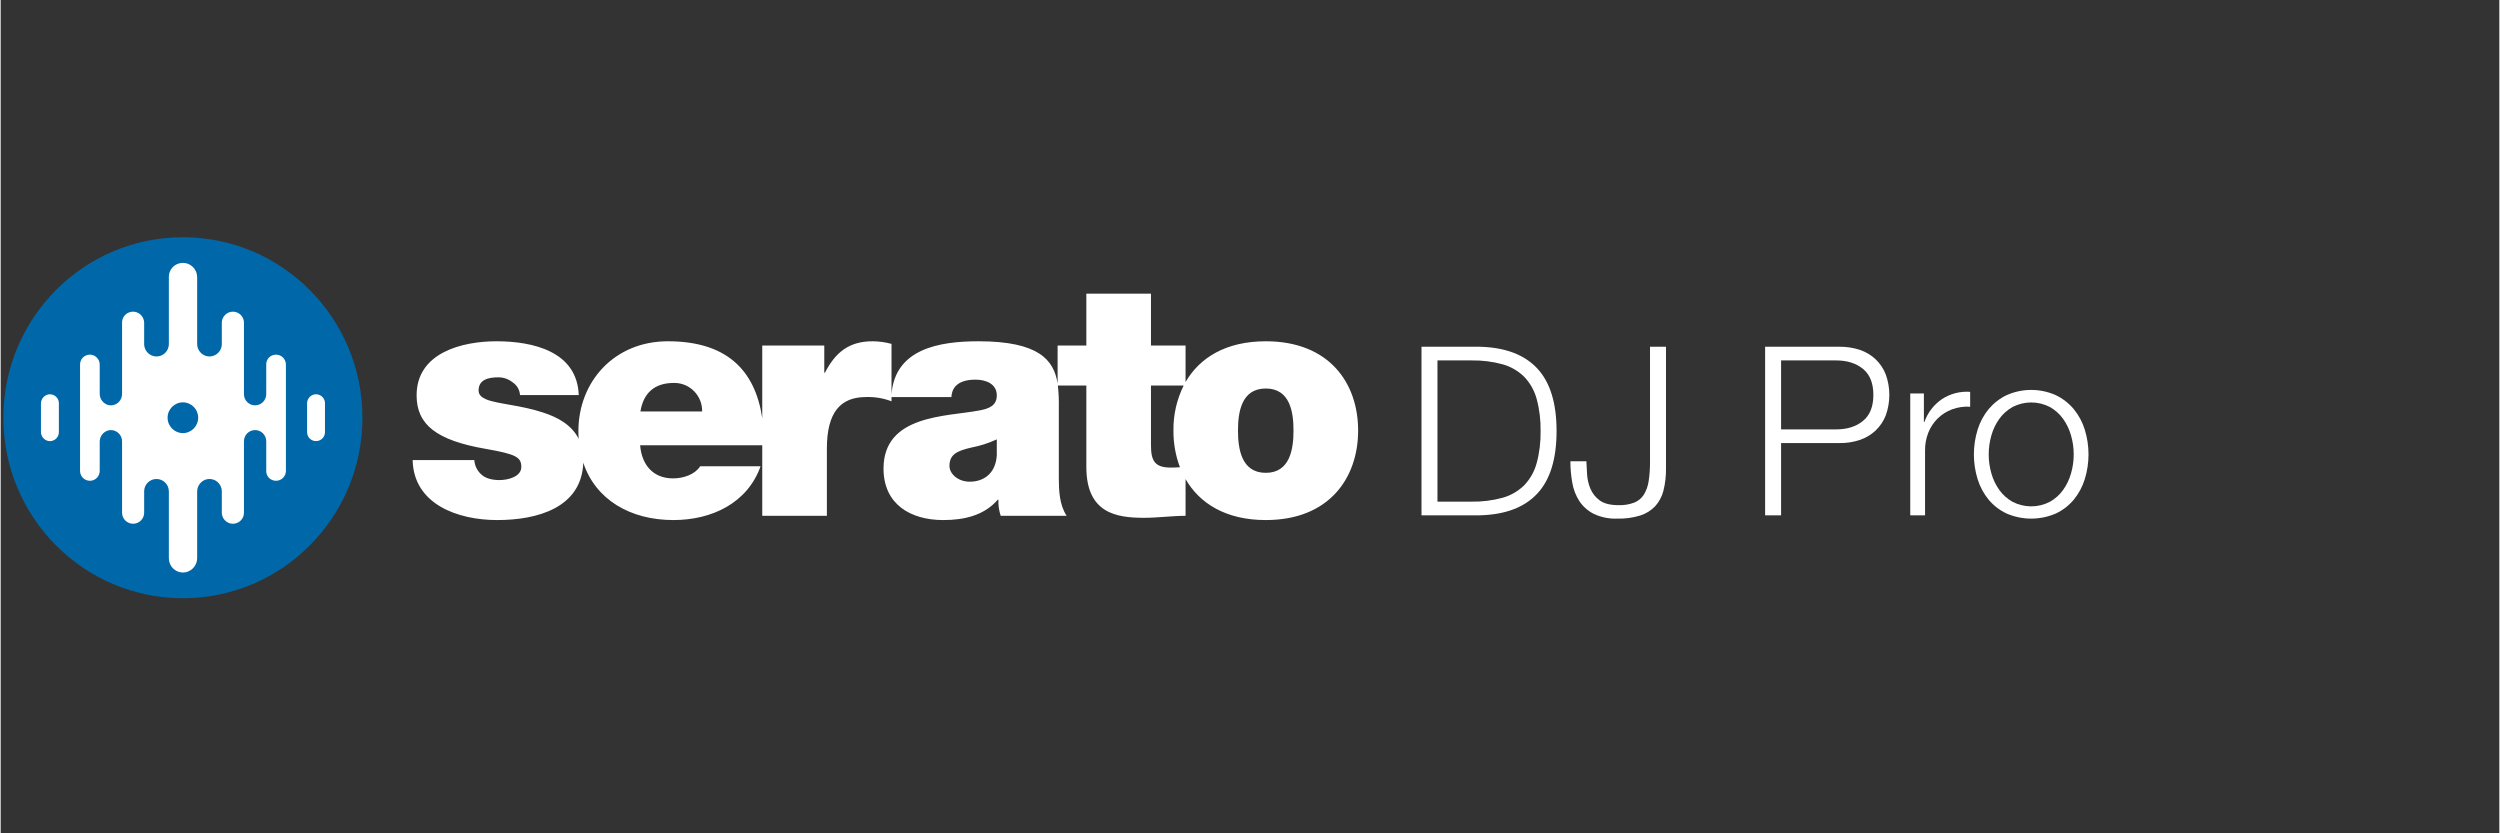 <svg xmlns="http://www.w3.org/2000/svg" xmlns:xlink="http://www.w3.org/1999/xlink" width="300" zoomAndPan="magnify" viewBox="0 0 224.88 75" height="100" preserveAspectRatio="xMidYMid meet" version="1.0"><rect x="0" y="0" width="224.88" height="75" fill="#333333" stroke="none"/><defs><clipPath id="2507c00e44"><path d="M 0 21.102 L 33 21.102 L 33 54 L 0 54 Z M 0 21.102 " clip-rule="nonzero"/></clipPath></defs><path fill="#ffffff" d="M 106.641 34.383 C 107.895 32.211 110.254 30.715 113.859 30.715 C 119.586 30.715 122.172 34.492 122.172 38.746 C 122.172 42.996 119.586 46.805 113.859 46.805 C 110.25 46.805 107.891 45.293 106.637 43.113 L 106.641 43.129 L 106.641 46.422 C 105.465 46.422 104.145 46.602 102.91 46.602 C 100.441 46.602 97.711 46.215 97.711 42.023 L 97.711 34.699 L 95.145 34.699 L 95.148 34.688 C 95.219 35.359 95.25 36.031 95.234 36.707 L 95.234 42.996 C 95.234 44.148 95.289 45.449 95.938 46.422 L 90.004 46.422 C 89.848 45.957 89.777 45.465 89.797 44.977 L 89.738 44.977 C 88.504 46.395 86.715 46.805 84.832 46.805 C 81.895 46.805 79.457 45.391 79.457 42.172 C 79.457 37.328 85.098 37.504 88.062 36.945 C 88.855 36.797 89.652 36.562 89.652 35.586 C 89.652 34.551 88.68 34.168 87.738 34.168 C 85.949 34.168 85.594 35.082 85.566 35.734 L 80.176 35.734 L 80.176 36.117 C 79.441 35.836 78.664 35.707 77.883 35.734 C 75.594 35.734 74.359 37.09 74.359 40.371 L 74.359 46.422 L 68.543 46.422 L 68.543 40.074 L 57.551 40.074 C 57.695 41.816 58.695 43.055 60.516 43.055 C 61.457 43.055 62.484 42.703 62.957 41.965 L 68.391 41.965 C 67.215 45.273 64.012 46.805 60.547 46.805 C 56.66 46.805 53.535 44.969 52.43 41.629 L 52.434 41.68 C 52.262 45.703 48.305 46.805 44.684 46.805 C 41.098 46.805 37.164 45.359 37.078 41.406 L 42.629 41.406 C 42.66 41.938 42.918 42.43 43.332 42.762 C 43.629 43.027 44.188 43.207 44.891 43.207 C 45.656 43.207 46.859 42.91 46.859 42.023 C 46.859 41.137 46.359 40.871 43.656 40.398 C 39.223 39.633 37.434 38.215 37.434 35.586 C 37.434 31.715 41.57 30.715 44.625 30.715 C 47.914 30.715 51.883 31.629 52.027 35.555 L 46.742 35.555 C 46.711 35.086 46.461 34.656 46.066 34.402 C 45.699 34.109 45.242 33.953 44.773 33.961 C 43.949 33.961 43.012 34.137 43.012 35.145 C 43.012 35.586 43.367 35.793 43.688 35.938 C 44.656 36.355 46.859 36.469 48.793 37.121 C 50.156 37.555 51.398 38.254 52.023 39.496 L 52.023 39.512 C 52.004 39.281 51.996 39.043 51.996 38.805 C 51.996 34.344 55.23 30.715 60.047 30.715 C 65.227 30.715 67.887 33.199 68.547 37.656 L 68.543 37.582 L 68.543 31.098 L 74.125 31.098 L 74.125 33.547 L 74.184 33.547 C 75.121 31.715 76.355 30.715 78.469 30.715 C 79.047 30.719 79.617 30.797 80.176 30.949 L 80.176 35.492 C 80.488 31.395 84.461 30.715 88.004 30.715 C 93.445 30.715 94.789 32.41 95.121 34.5 L 95.125 34.516 L 95.125 31.098 L 97.711 31.098 L 97.711 26.43 L 103.527 26.43 L 103.527 31.098 L 106.641 31.098 Z M 63.133 37.031 C 63.16 35.645 62.066 34.492 60.684 34.465 C 60.648 34.465 60.613 34.465 60.574 34.465 C 58.844 34.465 57.844 35.379 57.578 37.031 Z M 89.652 39.543 C 88.918 39.883 88.148 40.129 87.359 40.281 C 86.066 40.578 85.391 40.902 85.391 41.934 C 85.391 42.641 86.156 43.352 87.215 43.352 C 88.535 43.352 89.562 42.555 89.652 40.961 Z M 103.527 34.699 L 103.527 40.043 C 103.527 41.461 103.848 42.082 105.316 42.082 C 105.59 42.082 105.859 42.07 106.133 42.051 L 106.137 42.059 C 105.738 41 105.539 39.875 105.551 38.746 C 105.531 37.34 105.848 35.949 106.473 34.695 Z M 113.859 34.965 C 111.656 34.965 111.359 37.121 111.359 38.746 C 111.359 40.371 111.656 42.555 113.859 42.555 C 116.062 42.555 116.355 40.371 116.355 38.746 C 116.355 37.121 116.062 34.965 113.859 34.965 " fill-opacity="1" fill-rule="nonzero"/><path fill="#ffffff" d="M 16.402 22.758 C 8.25 22.758 1.645 29.402 1.645 37.594 C 1.645 45.789 8.25 52.43 16.402 52.43 C 24.551 52.43 31.156 45.789 31.156 37.598 C 31.156 29.402 24.551 22.762 16.402 22.758 Z M 16.402 22.758 " fill-opacity="1" fill-rule="nonzero"/><g clip-path="url(#2507c00e44)"><path fill="#0068a9" d="M 16.402 21.352 C 7.477 21.352 0.242 28.621 0.242 37.594 C 0.242 46.566 7.477 53.84 16.402 53.84 C 25.324 53.84 32.559 46.566 32.559 37.598 C 32.559 28.625 25.324 21.352 16.402 21.352 " fill-opacity="1" fill-rule="nonzero"/></g><path fill="#ffffff" d="M 28.383 39.699 C 27.938 39.703 27.578 39.34 27.578 38.891 L 27.578 36.324 C 27.57 35.969 27.789 35.648 28.121 35.527 C 28.547 35.383 29.004 35.613 29.148 36.035 C 29.176 36.121 29.188 36.207 29.188 36.297 L 29.188 38.891 C 29.191 39.336 28.828 39.699 28.383 39.699 " fill-opacity="1" fill-rule="nonzero"/><path fill="#ffffff" d="M 25.672 42.379 C 25.672 42.875 25.27 43.273 24.777 43.27 C 24.645 43.27 24.516 43.242 24.398 43.184 C 24.09 43.039 23.895 42.727 23.902 42.387 L 23.902 39.711 C 23.898 39.152 23.445 38.703 22.891 38.707 C 22.34 38.711 21.895 39.16 21.895 39.715 L 21.895 46.137 C 21.898 46.559 21.637 46.938 21.238 47.078 C 20.719 47.266 20.148 46.992 19.961 46.473 C 19.93 46.379 19.91 46.281 19.902 46.18 L 19.902 44.18 C 19.875 43.562 19.359 43.082 18.746 43.109 C 18.68 43.109 18.617 43.117 18.551 43.133 C 18.035 43.258 17.672 43.727 17.684 44.262 L 17.684 50.199 C 17.695 50.82 17.273 51.359 16.672 51.5 C 15.984 51.648 15.309 51.203 15.164 50.512 C 15.148 50.43 15.137 50.34 15.137 50.254 L 15.137 44.219 C 15.133 43.602 14.633 43.105 14.02 43.109 C 13.422 43.109 12.934 43.59 12.914 44.188 L 12.914 46.172 C 12.895 46.723 12.434 47.156 11.883 47.137 C 11.352 47.117 10.93 46.68 10.926 46.148 L 10.926 39.707 C 10.918 39.148 10.461 38.703 9.906 38.707 C 9.848 38.711 9.789 38.715 9.73 38.727 C 9.246 38.832 8.906 39.27 8.914 39.77 L 8.914 42.359 C 8.926 42.852 8.539 43.258 8.051 43.27 C 7.562 43.281 7.156 42.895 7.145 42.402 C 7.145 42.395 7.145 42.387 7.145 42.379 L 7.145 32.832 C 7.129 32.34 7.516 31.93 8.008 31.918 C 8.496 31.906 8.902 32.297 8.914 32.789 C 8.914 32.797 8.914 32.805 8.914 32.812 L 8.914 35.422 C 8.906 35.918 9.246 36.355 9.73 36.465 C 10.277 36.566 10.805 36.207 10.906 35.656 C 10.918 35.598 10.922 35.539 10.926 35.48 L 10.926 29.043 C 10.918 28.66 11.137 28.309 11.48 28.148 C 11.98 27.91 12.578 28.121 12.816 28.625 C 12.875 28.746 12.906 28.883 12.914 29.02 L 12.914 31 C 12.934 31.617 13.449 32.102 14.062 32.082 C 14.66 32.062 15.133 31.57 15.137 30.969 L 15.137 24.93 C 15.129 24.43 15.422 23.973 15.879 23.77 C 16.523 23.48 17.281 23.77 17.57 24.418 C 17.645 24.582 17.68 24.762 17.684 24.941 L 17.684 30.926 C 17.672 31.461 18.035 31.93 18.551 32.055 C 19.152 32.188 19.746 31.805 19.879 31.203 C 19.891 31.137 19.898 31.074 19.902 31.008 L 19.902 29.008 C 19.93 28.453 20.398 28.027 20.949 28.051 C 21.047 28.059 21.145 28.078 21.238 28.109 C 21.637 28.25 21.898 28.629 21.895 29.051 L 21.895 35.473 C 21.895 36.031 22.344 36.48 22.898 36.48 C 23.449 36.48 23.898 36.031 23.902 35.477 L 23.902 32.805 C 23.895 32.461 24.09 32.148 24.398 32.004 C 24.844 31.793 25.375 31.98 25.586 32.43 C 25.641 32.547 25.672 32.68 25.672 32.812 Z M 25.672 42.379 " fill-opacity="1" fill-rule="nonzero"/><path fill="#ffffff" d="M 5.238 38.891 C 5.238 39.34 4.879 39.703 4.43 39.703 C 4.383 39.703 4.332 39.695 4.285 39.688 C 3.895 39.605 3.617 39.254 3.625 38.852 L 3.625 36.336 C 3.617 35.934 3.895 35.582 4.285 35.5 C 4.723 35.418 5.145 35.707 5.227 36.148 C 5.234 36.199 5.238 36.246 5.238 36.297 Z M 5.238 38.891 " fill-opacity="1" fill-rule="nonzero"/><path fill="#0068a9" d="M 16.402 36.211 C 15.641 36.211 15.023 36.828 15.023 37.594 C 15.023 38.359 15.641 38.98 16.398 38.98 C 17.16 38.98 17.777 38.359 17.777 37.594 C 17.777 36.832 17.164 36.211 16.402 36.211 " fill-opacity="1" fill-rule="nonzero"/><path fill="#ffffff" d="M 133.098 31.207 C 135.395 31.262 137.121 31.91 138.285 33.152 C 139.449 34.391 140.031 36.27 140.031 38.793 C 140.031 41.316 139.449 43.195 138.285 44.434 C 137.121 45.676 135.395 46.324 133.098 46.379 L 127.875 46.379 L 127.875 31.207 Z M 132.379 45.148 C 133.324 45.164 134.266 45.047 135.18 44.797 C 135.906 44.594 136.57 44.211 137.113 43.68 C 137.645 43.125 138.031 42.445 138.234 41.703 C 138.492 40.758 138.609 39.777 138.594 38.793 C 138.609 37.809 138.492 36.828 138.234 35.883 C 138.031 35.141 137.645 34.461 137.113 33.906 C 136.57 33.375 135.906 32.992 135.18 32.789 C 134.266 32.539 133.324 32.422 132.379 32.438 L 129.312 32.438 L 129.312 45.148 Z M 132.379 45.148 " fill-opacity="1" fill-rule="nonzero"/><path fill="#ffffff" d="M 149.879 31.207 L 149.879 42.148 C 149.891 42.832 149.812 43.508 149.648 44.168 C 149.516 44.691 149.258 45.172 148.898 45.57 C 148.523 45.957 148.059 46.242 147.543 46.402 C 146.875 46.602 146.18 46.695 145.484 46.676 C 144.754 46.703 144.027 46.555 143.367 46.242 C 142.848 45.977 142.402 45.582 142.078 45.094 C 141.758 44.594 141.543 44.035 141.445 43.445 C 141.332 42.809 141.273 42.16 141.277 41.512 L 142.715 41.512 C 142.727 41.84 142.75 42.23 142.777 42.684 C 142.805 43.129 142.902 43.566 143.074 43.977 C 143.25 44.398 143.539 44.762 143.906 45.031 C 144.297 45.32 144.863 45.465 145.609 45.465 C 146.086 45.48 146.559 45.406 147.004 45.242 C 147.359 45.105 147.66 44.859 147.871 44.543 C 148.102 44.168 148.254 43.754 148.316 43.32 C 148.406 42.73 148.449 42.133 148.441 41.535 L 148.441 31.207 Z M 149.879 31.207 " fill-opacity="1" fill-rule="nonzero"/><path fill="#ffffff" d="M 165.5 31.207 C 166.125 31.199 166.746 31.297 167.34 31.492 C 167.867 31.672 168.352 31.961 168.754 32.344 C 169.156 32.727 169.465 33.195 169.664 33.715 C 170.086 34.895 170.086 36.188 169.664 37.371 C 169.465 37.887 169.156 38.355 168.754 38.738 C 168.352 39.121 167.867 39.41 167.34 39.59 C 166.746 39.789 166.125 39.887 165.5 39.875 L 160.238 39.875 L 160.238 46.379 L 158.801 46.379 L 158.801 31.207 Z M 165.184 38.645 C 166.184 38.645 166.996 38.391 167.613 37.879 C 168.234 37.371 168.543 36.59 168.543 35.543 C 168.543 34.492 168.234 33.715 167.613 33.203 C 166.992 32.695 166.184 32.438 165.184 32.438 L 160.238 32.438 L 160.238 38.645 Z M 165.184 38.645 " fill-opacity="1" fill-rule="nonzero"/><path fill="#ffffff" d="M 173.09 35.414 L 173.09 37.984 L 173.133 37.984 C 173.426 37.148 173.977 36.426 174.707 35.926 C 175.461 35.43 176.355 35.199 177.254 35.266 L 177.254 36.605 C 176.691 36.57 176.129 36.652 175.605 36.848 C 175.125 37.031 174.691 37.309 174.324 37.668 C 173.965 38.027 173.68 38.457 173.492 38.93 C 173.289 39.441 173.188 39.988 173.195 40.535 L 173.195 46.379 L 171.863 46.379 L 171.863 35.414 Z M 173.09 35.414 " fill-opacity="1" fill-rule="nonzero"/><path fill="#ffffff" d="M 184.957 35.562 C 185.578 35.859 186.133 36.289 186.574 36.816 C 187.02 37.359 187.359 37.984 187.566 38.656 C 188.02 40.113 188.02 41.68 187.566 43.137 C 187.359 43.809 187.02 44.434 186.574 44.977 C 186.133 45.504 185.582 45.93 184.957 46.219 C 183.547 46.828 181.949 46.828 180.539 46.219 C 179.918 45.93 179.363 45.504 178.922 44.977 C 178.477 44.434 178.137 43.809 177.93 43.137 C 177.477 41.68 177.477 40.113 177.93 38.656 C 178.137 37.984 178.477 37.359 178.922 36.816 C 179.367 36.289 179.918 35.859 180.539 35.562 C 181.945 34.938 183.551 34.938 184.957 35.562 Z M 181.078 36.625 C 180.609 36.887 180.199 37.25 179.883 37.688 C 179.559 38.141 179.316 38.648 179.164 39.188 C 178.844 40.305 178.844 41.492 179.164 42.605 C 179.316 43.145 179.559 43.652 179.883 44.105 C 180.199 44.543 180.609 44.906 181.078 45.168 C 182.129 45.707 183.371 45.707 184.418 45.168 C 184.891 44.906 185.297 44.543 185.613 44.105 C 185.938 43.652 186.18 43.145 186.332 42.605 C 186.656 41.492 186.656 40.305 186.332 39.188 C 186.18 38.648 185.938 38.141 185.613 37.688 C 185.297 37.25 184.891 36.887 184.418 36.625 C 183.371 36.086 182.129 36.086 181.078 36.625 Z M 181.078 36.625 " fill-opacity="1" fill-rule="nonzero"/></svg>
